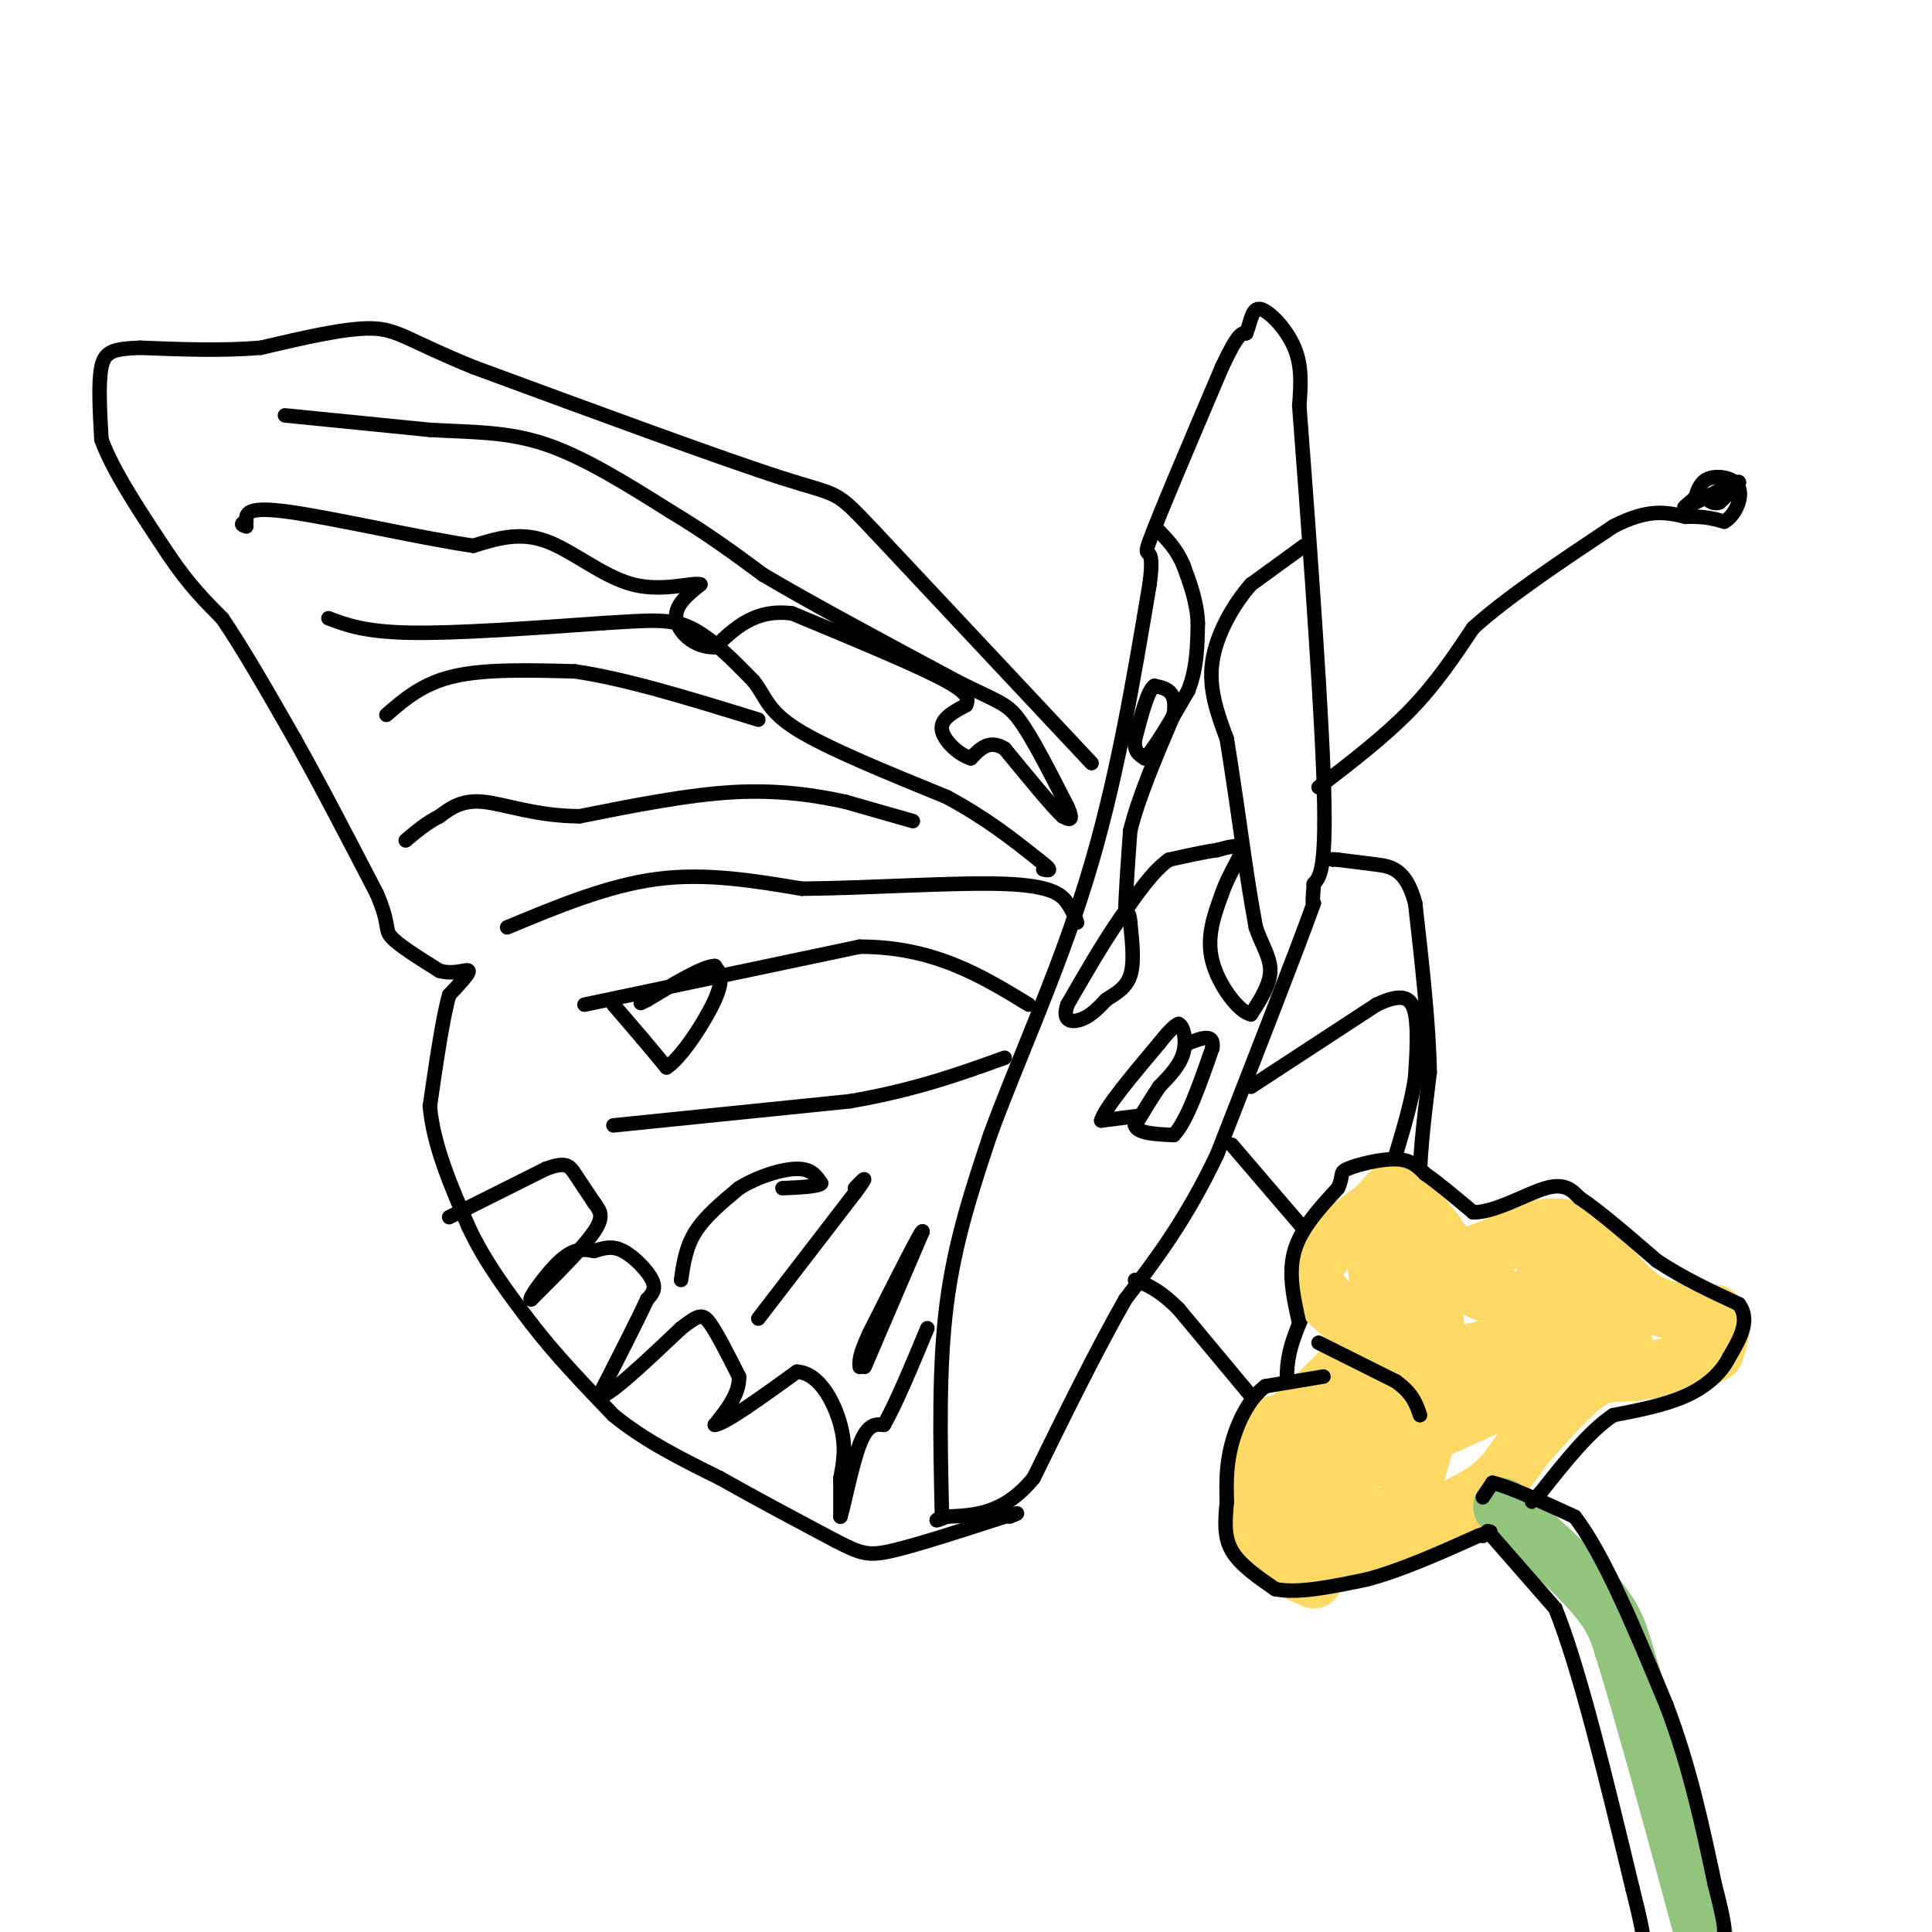 <svg viewBox='0 0 400 400' version='1.1' xmlns='http://www.w3.org/2000/svg' xmlns:xlink='http://www.w3.org/1999/xlink'><g fill='none' stroke='#000000' stroke-width='3' stroke-linecap='round' stroke-linejoin='round'><path d='M195,313c-0.333,-15.000 -0.667,-30.000 1,-43c1.667,-13.000 5.333,-24.000 9,-35'/><path d='M205,235c5.267,-14.511 13.933,-33.289 20,-53c6.067,-19.711 9.533,-40.356 13,-61'/><path d='M238,121c1.356,-9.889 -1.756,-4.111 0,-9c1.756,-4.889 8.378,-20.444 15,-36'/><path d='M253,76c3.333,-7.167 4.167,-7.083 5,-7'/><path d='M258,69c1.048,-2.548 1.167,-5.417 3,-5c1.833,0.417 5.381,4.119 7,8c1.619,3.881 1.310,7.940 1,12'/><path d='M269,84c1.356,17.733 4.244,56.067 5,76c0.756,19.933 -0.622,21.467 -2,23'/><path d='M272,183c-0.333,4.500 -0.167,4.250 0,4'/><path d='M272,187c-3.333,9.333 -11.667,30.667 -20,52'/><path d='M252,239c-6.500,13.667 -12.750,21.833 -19,30'/><path d='M233,269c-6.333,11.167 -12.667,24.083 -19,37'/><path d='M214,306c-6.167,7.500 -12.083,7.750 -18,8'/><path d='M196,314c-3.167,1.333 -2.083,0.667 -1,0'/><path d='M236,231c0.000,0.000 0.100,0.100 0.1,0.1'/><path d='M236,231c0.000,0.000 -8.000,1.000 -8,1'/><path d='M228,232c0.667,-2.500 6.333,-9.250 12,-16'/><path d='M240,216c2.667,-3.333 3.333,-3.667 4,-4'/><path d='M244,212c1.067,0.400 1.733,3.400 1,6c-0.733,2.600 -2.867,4.800 -5,7'/><path d='M240,225c-1.667,2.500 -3.333,5.250 -5,8'/><path d='M235,233c0.500,1.667 4.250,1.833 8,2'/><path d='M243,235c2.667,-2.667 5.333,-10.333 8,-18'/><path d='M251,217c0.500,-3.167 -2.250,-2.083 -5,-1'/><path d='M270,113c0.000,0.000 -11.000,8.000 -11,8'/><path d='M259,121c-3.622,4.089 -7.178,10.311 -8,16c-0.822,5.689 1.089,10.844 3,16'/><path d='M254,153c1.167,7.167 2.583,17.083 4,27'/><path d='M258,180c1.000,6.500 1.500,9.250 2,12'/><path d='M260,192c1.156,3.467 3.044,6.133 3,9c-0.044,2.867 -2.022,5.933 -4,9'/><path d='M259,210c-2.489,-0.422 -6.711,-5.978 -8,-11c-1.289,-5.022 0.356,-9.511 2,-14'/><path d='M253,185c1.422,-4.178 3.978,-7.622 4,-9c0.022,-1.378 -2.489,-0.689 -5,0'/><path d='M252,176c-2.500,0.333 -6.250,1.167 -10,2'/><path d='M242,178c-3.333,2.333 -6.667,7.167 -10,12'/><path d='M232,190c-3.500,5.000 -7.250,11.500 -11,18'/><path d='M221,208c-1.267,3.644 1.067,3.756 3,3c1.933,-0.756 3.467,-2.378 5,-4'/><path d='M229,207c1.889,-1.244 4.111,-2.356 5,-5c0.889,-2.644 0.444,-6.822 0,-11'/><path d='M234,191c-0.167,-2.167 -0.583,-2.083 -1,-2'/><path d='M233,189c0.000,-3.167 0.500,-10.083 1,-17'/><path d='M234,172c1.667,-6.833 5.333,-15.417 9,-24'/><path d='M243,148c0.833,-5.000 -1.583,-5.500 -4,-6'/><path d='M239,142c-1.333,0.833 -2.667,5.917 -4,11'/><path d='M235,153c-0.333,2.500 0.833,3.250 2,4'/><path d='M237,157c1.833,-1.667 5.417,-7.833 9,-14'/><path d='M246,143c1.833,-4.667 1.917,-9.333 2,-14'/><path d='M248,129c-0.167,-4.333 -1.583,-8.167 -3,-12'/><path d='M245,117c-1.333,-3.167 -3.167,-5.083 -5,-7'/><path d='M226,158c0.000,0.000 -45.000,-48.000 -45,-48'/><path d='M181,110c-8.378,-8.889 -6.822,-7.111 -19,-11c-12.178,-3.889 -38.089,-13.444 -64,-23'/><path d='M98,76c-13.600,-5.533 -15.600,-7.867 -21,-8c-5.400,-0.133 -14.200,1.933 -23,4'/><path d='M54,72c-8.000,0.667 -16.500,0.333 -25,0'/><path d='M29,72c-5.667,0.222 -7.333,0.778 -8,4c-0.667,3.222 -0.333,9.111 0,15'/><path d='M21,91c2.333,6.500 8.167,15.250 14,24'/><path d='M35,115c4.167,6.167 7.583,9.583 11,13'/><path d='M46,128c4.333,6.333 9.667,15.667 15,25'/><path d='M61,153c5.333,9.500 11.167,20.750 17,32'/><path d='M78,185c2.867,6.667 1.533,7.333 3,9c1.467,1.667 5.733,4.333 10,7'/><path d='M91,201c3.067,0.867 5.733,-0.467 6,0c0.267,0.467 -1.867,2.733 -4,5'/><path d='M93,206c-1.333,4.667 -2.667,13.833 -4,23'/><path d='M89,229c0.667,8.000 4.333,16.500 8,25'/><path d='M97,254c3.500,7.500 8.250,13.750 13,20'/><path d='M110,274c5.000,6.500 11.000,12.750 17,19'/><path d='M127,293c6.500,5.333 14.250,9.167 22,13'/><path d='M149,306c7.667,4.333 15.833,8.667 24,13'/><path d='M173,319c5.378,2.778 6.822,3.222 12,2c5.178,-1.222 14.089,-4.111 23,-7'/><path d='M208,314c4.000,-1.167 2.500,-0.583 1,0'/><path d='M255,237c0.000,0.000 18.000,21.000 18,21'/><path d='M273,258c1.333,7.178 -4.333,14.622 -6,22c-1.667,7.378 0.667,14.689 3,22'/><path d='M270,302c1.500,6.000 3.750,10.000 6,14'/><path d='M259,289c0.000,0.000 -15.000,-18.000 -15,-18'/><path d='M244,271c-4.000,-4.000 -6.500,-5.000 -9,-6'/><path d='M259,225c0.000,0.000 26.000,-17.000 26,-17'/><path d='M285,208c5.822,-2.778 7.378,-1.222 8,2c0.622,3.222 0.311,8.111 0,13'/><path d='M293,223c-0.667,4.833 -2.333,10.417 -4,16'/><path d='M298,258c-1.833,-2.500 -3.667,-5.000 -4,-11c-0.333,-6.000 0.833,-15.500 2,-25'/><path d='M296,222c-0.167,-10.000 -1.583,-22.500 -3,-35'/><path d='M293,187c-1.889,-7.178 -5.111,-7.622 -8,-8c-2.889,-0.378 -5.444,-0.689 -8,-1'/><path d='M277,178c-1.500,-0.167 -1.250,-0.083 -1,0'/><path d='M273,163c6.833,-5.250 13.667,-10.500 19,-16c5.333,-5.500 9.167,-11.250 13,-17'/><path d='M305,130c7.000,-6.333 18.000,-13.667 29,-21'/><path d='M334,109c7.333,-3.833 11.167,-2.917 15,-2'/><path d='M349,107c3.833,-0.167 5.917,0.417 8,1'/><path d='M357,108c2.238,-1.262 3.833,-4.917 3,-7c-0.833,-2.083 -4.095,-2.595 -6,-2c-1.905,0.595 -2.452,2.298 -3,4'/><path d='M351,103c-1.267,1.244 -2.933,2.356 -2,2c0.933,-0.356 4.467,-2.178 8,-4'/><path d='M357,101c2.089,-1.022 3.311,-1.578 3,-1c-0.311,0.578 -2.156,2.289 -4,4'/><path d='M356,104c-1.167,0.500 -2.083,-0.250 -3,-1'/><path d='M59,86c0.000,0.000 30.000,3.000 30,3'/><path d='M89,89c8.844,0.511 15.956,0.289 24,3c8.044,2.711 17.022,8.356 26,14'/><path d='M139,106c7.500,4.500 13.250,8.750 19,13'/><path d='M158,119c9.833,5.833 24.917,13.917 40,22'/><path d='M198,141c8.667,4.400 10.333,4.400 13,8c2.667,3.600 6.333,10.800 10,18'/><path d='M221,167c1.500,3.333 0.250,2.667 -1,2'/><path d='M220,169c-2.167,-2.000 -7.083,-8.000 -12,-14'/><path d='M208,155c-3.167,-2.000 -5.083,0.000 -7,2'/><path d='M201,157c-2.644,-0.800 -5.756,-3.800 -6,-6c-0.244,-2.200 2.378,-3.600 5,-5'/><path d='M200,146c0.778,-1.533 0.222,-2.867 -6,-6c-6.222,-3.133 -18.111,-8.067 -30,-13'/><path d='M164,127c-7.667,-1.000 -11.833,3.000 -16,7'/><path d='M148,134c-4.489,0.067 -7.711,-3.267 -8,-6c-0.289,-2.733 2.356,-4.867 5,-7'/><path d='M145,121c-1.500,-0.536 -7.750,1.625 -14,0c-6.250,-1.625 -12.500,-7.036 -18,-9c-5.500,-1.964 -10.250,-0.482 -15,1'/><path d='M98,113c-10.378,-1.489 -28.822,-5.711 -38,-7c-9.178,-1.289 -9.089,0.356 -9,2'/><path d='M51,108c-1.500,0.500 -0.750,0.750 0,1'/><path d='M68,128c3.750,1.417 7.500,2.833 17,3c9.500,0.167 24.750,-0.917 40,-2'/><path d='M125,129c9.644,-0.578 13.756,-1.022 18,1c4.244,2.022 8.622,6.511 13,11'/><path d='M156,141c2.644,3.311 2.756,6.089 9,10c6.244,3.911 18.622,8.956 31,14'/><path d='M196,165c8.333,4.500 13.667,8.750 19,13'/><path d='M215,178c3.333,2.500 2.167,2.250 1,2'/><path d='M189,170c0.000,0.000 -14.000,-4.000 -14,-4'/><path d='M175,166c-5.867,-1.289 -13.533,-2.511 -23,-2c-9.467,0.511 -20.733,2.756 -32,5'/><path d='M120,169c-9.022,-0.022 -15.578,-2.578 -20,-3c-4.422,-0.422 -6.711,1.289 -9,3'/><path d='M91,169c-2.667,1.333 -4.833,3.167 -7,5'/><path d='M80,148c3.750,-3.250 7.500,-6.500 14,-8c6.500,-1.500 15.750,-1.250 25,-1'/><path d='M119,139c10.500,1.500 24.250,5.750 38,10'/><path d='M105,192c10.417,-4.333 20.833,-8.667 31,-10c10.167,-1.333 20.083,0.333 30,2'/><path d='M166,184c13.393,-0.107 31.875,-1.375 42,-1c10.125,0.375 11.893,2.393 13,4c1.107,1.607 1.554,2.804 2,4'/><path d='M121,208c0.000,0.000 57.000,-12.000 57,-12'/><path d='M178,196c15.333,0.000 25.167,6.000 35,12'/><path d='M127,233c0.000,0.000 49.000,-5.000 49,-5'/><path d='M176,228c13.500,-2.333 22.750,-5.667 32,-9'/><path d='M93,252c0.000,0.000 20.000,-10.000 20,-10'/><path d='M113,242c4.267,-1.600 4.933,-0.600 6,1c1.067,1.600 2.533,3.800 4,6'/><path d='M123,249c1.200,1.644 2.200,2.756 0,6c-2.200,3.244 -7.600,8.622 -13,14'/><path d='M110,269c-1.000,0.489 3.000,-5.289 6,-8c3.000,-2.711 5.000,-2.356 7,-2'/><path d='M123,259c2.071,-0.619 3.750,-1.167 6,0c2.250,1.167 5.071,4.048 6,6c0.929,1.952 -0.036,2.976 -1,4'/><path d='M134,269c-1.833,4.000 -5.917,12.000 -10,20'/><path d='M124,289c1.167,1.000 9.083,-6.500 17,-14'/><path d='M141,275c3.711,-2.889 4.489,-3.111 6,-1c1.511,2.111 3.756,6.556 6,11'/><path d='M153,285c0.167,3.500 -2.417,6.750 -5,10'/><path d='M148,295c2.000,-0.167 9.500,-5.583 17,-11'/><path d='M165,284c4.644,0.244 7.756,6.356 9,11c1.244,4.644 0.622,7.822 0,11'/><path d='M174,306c0.000,3.167 0.000,5.583 0,8'/><path d='M174,314c0.667,-1.911 2.333,-10.689 4,-15c1.667,-4.311 3.333,-4.156 5,-4'/><path d='M183,295c2.333,-4.000 5.667,-12.000 9,-20'/><path d='M179,283c0.000,0.000 12.000,-28.000 12,-28'/><path d='M191,255c0.167,-1.167 -5.417,9.917 -11,21'/><path d='M180,276c-2.167,4.667 -2.083,5.833 -2,7'/><path d='M157,273c0.000,0.000 20.000,-26.000 20,-26'/><path d='M177,247c3.333,-4.500 1.667,-2.750 0,-1'/><path d='M141,265c0.500,-3.417 1.000,-6.833 3,-10c2.000,-3.167 5.500,-6.083 9,-9'/><path d='M153,246c3.844,-2.422 8.956,-3.978 12,-4c3.044,-0.022 4.022,1.489 5,3'/><path d='M170,245c-0.500,0.667 -4.250,0.833 -8,1'/><path d='M127,208c0.000,0.000 6.000,7.000 6,7'/><path d='M133,215c1.833,2.167 3.417,4.083 5,6'/><path d='M138,221c3.000,-1.867 8.000,-9.533 10,-14c2.000,-4.467 1.000,-5.733 0,-7'/><path d='M148,200c-2.333,0.000 -8.167,3.500 -14,7'/><path d='M134,207c-2.333,1.167 -1.167,0.583 0,0'/></g>
<g fill='none' stroke='#ffd966' stroke-width='12' stroke-linecap='round' stroke-linejoin='round'><path d='M272,327c-3.500,-1.500 -7.000,-3.000 -9,-6c-2.000,-3.000 -2.500,-7.500 -3,-12'/><path d='M260,309c0.000,-4.000 1.500,-8.000 3,-12'/><path d='M263,297c0.667,-2.333 0.833,-2.167 1,-2'/><path d='M268,293c4.917,-4.500 9.833,-9.000 12,-12c2.167,-3.000 1.583,-4.500 1,-6'/><path d='M281,275c-2.422,-2.756 -8.978,-6.644 -9,-11c-0.022,-4.356 6.489,-9.178 13,-14'/><path d='M285,250c2.822,-3.200 3.378,-4.200 5,-3c1.622,1.200 4.311,4.600 7,8'/><path d='M297,255c1.844,2.578 2.956,5.022 6,5c3.044,-0.022 8.022,-2.511 13,-5'/><path d='M316,255c3.933,-1.089 7.267,-1.311 10,0c2.733,1.311 4.867,4.156 7,7'/><path d='M333,262c2.511,2.778 5.289,6.222 9,8c3.711,1.778 8.356,1.889 13,2'/><path d='M355,272c2.167,1.667 1.083,4.833 0,8'/><path d='M355,280c-2.667,2.000 -9.333,3.000 -16,4'/><path d='M339,284c-4.133,0.489 -6.467,-0.289 -10,2c-3.533,2.289 -8.267,7.644 -13,13'/><path d='M316,299c-3.044,3.800 -4.156,6.800 -9,10c-4.844,3.200 -13.422,6.600 -22,10'/><path d='M285,319c-6.667,2.000 -12.333,2.000 -15,0c-2.667,-2.000 -2.333,-6.000 -2,-10'/><path d='M268,309c2.333,-5.333 9.167,-13.667 16,-22'/><path d='M284,287c2.833,-7.833 1.917,-16.417 1,-25'/><path d='M285,262c1.369,-4.988 4.292,-4.958 8,-3c3.708,1.958 8.202,5.845 13,8c4.798,2.155 9.899,2.577 15,3'/><path d='M321,270c3.444,-0.333 4.556,-2.667 4,-4c-0.556,-1.333 -2.778,-1.667 -5,-2'/><path d='M320,264c3.222,2.578 13.778,10.022 16,14c2.222,3.978 -3.889,4.489 -10,5'/><path d='M326,283c-10.167,4.667 -30.583,13.833 -51,23'/><path d='M275,306c-11.178,5.311 -13.622,7.089 -5,2c8.622,-5.089 28.311,-17.044 48,-29'/><path d='M318,279c9.467,-5.578 9.133,-5.022 2,-3c-7.133,2.022 -21.067,5.511 -35,9'/><path d='M285,285c-4.167,-1.500 2.917,-9.750 10,-18'/><path d='M295,267c2.222,0.667 2.778,11.333 2,20c-0.778,8.667 -2.889,15.333 -5,22'/><path d='M292,309c-2.022,4.578 -4.578,5.022 -7,5c-2.422,-0.022 -4.711,-0.511 -7,-1'/></g>
<g fill='none' stroke='#93c47d' stroke-width='12' stroke-linecap='round' stroke-linejoin='round'><path d='M311,312c7.417,6.583 14.833,13.167 19,18c4.167,4.833 5.083,7.917 6,11'/><path d='M336,341c4.167,13.167 11.583,40.583 19,68'/></g>
<g fill='none' stroke='#000000' stroke-width='3' stroke-linecap='round' stroke-linejoin='round'><path d='M273,278c0.000,0.000 16.000,8.000 16,8'/><path d='M289,286c3.500,2.500 4.250,4.750 5,7'/><path d='M274,285c0.000,0.000 -12.000,2.000 -12,2'/><path d='M262,287c-3.378,2.444 -5.822,7.556 -7,12c-1.178,4.444 -1.089,8.222 -1,12'/><path d='M254,311c-0.333,3.733 -0.667,7.067 1,10c1.667,2.933 5.333,5.467 9,8'/><path d='M264,329c4.667,1.000 11.833,-0.500 19,-2'/><path d='M283,327c7.000,-1.833 15.000,-5.417 23,-9'/><path d='M306,318c4.000,-1.500 2.500,-0.750 1,0'/><path d='M269,274c-1.167,-5.167 -2.333,-10.333 -1,-15c1.333,-4.667 5.167,-8.833 9,-13'/><path d='M277,246c1.321,-2.762 0.125,-3.167 2,-4c1.875,-0.833 6.821,-2.095 10,-2c3.179,0.095 4.589,1.548 6,3'/><path d='M295,243c2.667,1.833 6.333,4.917 10,8'/><path d='M305,251c4.578,0.044 11.022,-3.844 15,-5c3.978,-1.156 5.489,0.422 7,2'/><path d='M327,248c3.833,2.500 9.917,7.750 16,13'/><path d='M343,261c5.500,3.667 11.250,6.333 17,9'/><path d='M360,270c2.500,3.333 0.250,7.167 -2,11'/><path d='M358,281c-1.644,3.311 -4.756,6.089 -9,8c-4.244,1.911 -9.622,2.956 -15,4'/><path d='M334,293c-5.000,3.333 -10.000,9.667 -15,16'/><path d='M319,309c-2.667,2.833 -1.833,1.917 -1,1'/><path d='M307,310c0.000,0.000 2.000,-3.000 2,-3'/><path d='M309,307c3.167,0.667 10.083,3.833 17,7'/><path d='M326,314c6.000,7.667 12.500,23.333 19,39'/><path d='M345,353c4.833,12.667 7.417,24.833 10,37'/><path d='M355,390c2.000,7.833 2.000,8.917 2,10'/><path d='M308,317c0.000,0.000 14.000,16.000 14,16'/><path d='M322,333c5.000,12.333 10.500,35.167 16,58'/><path d='M338,391c3.000,11.833 2.500,12.417 2,13'/></g>
</svg>
